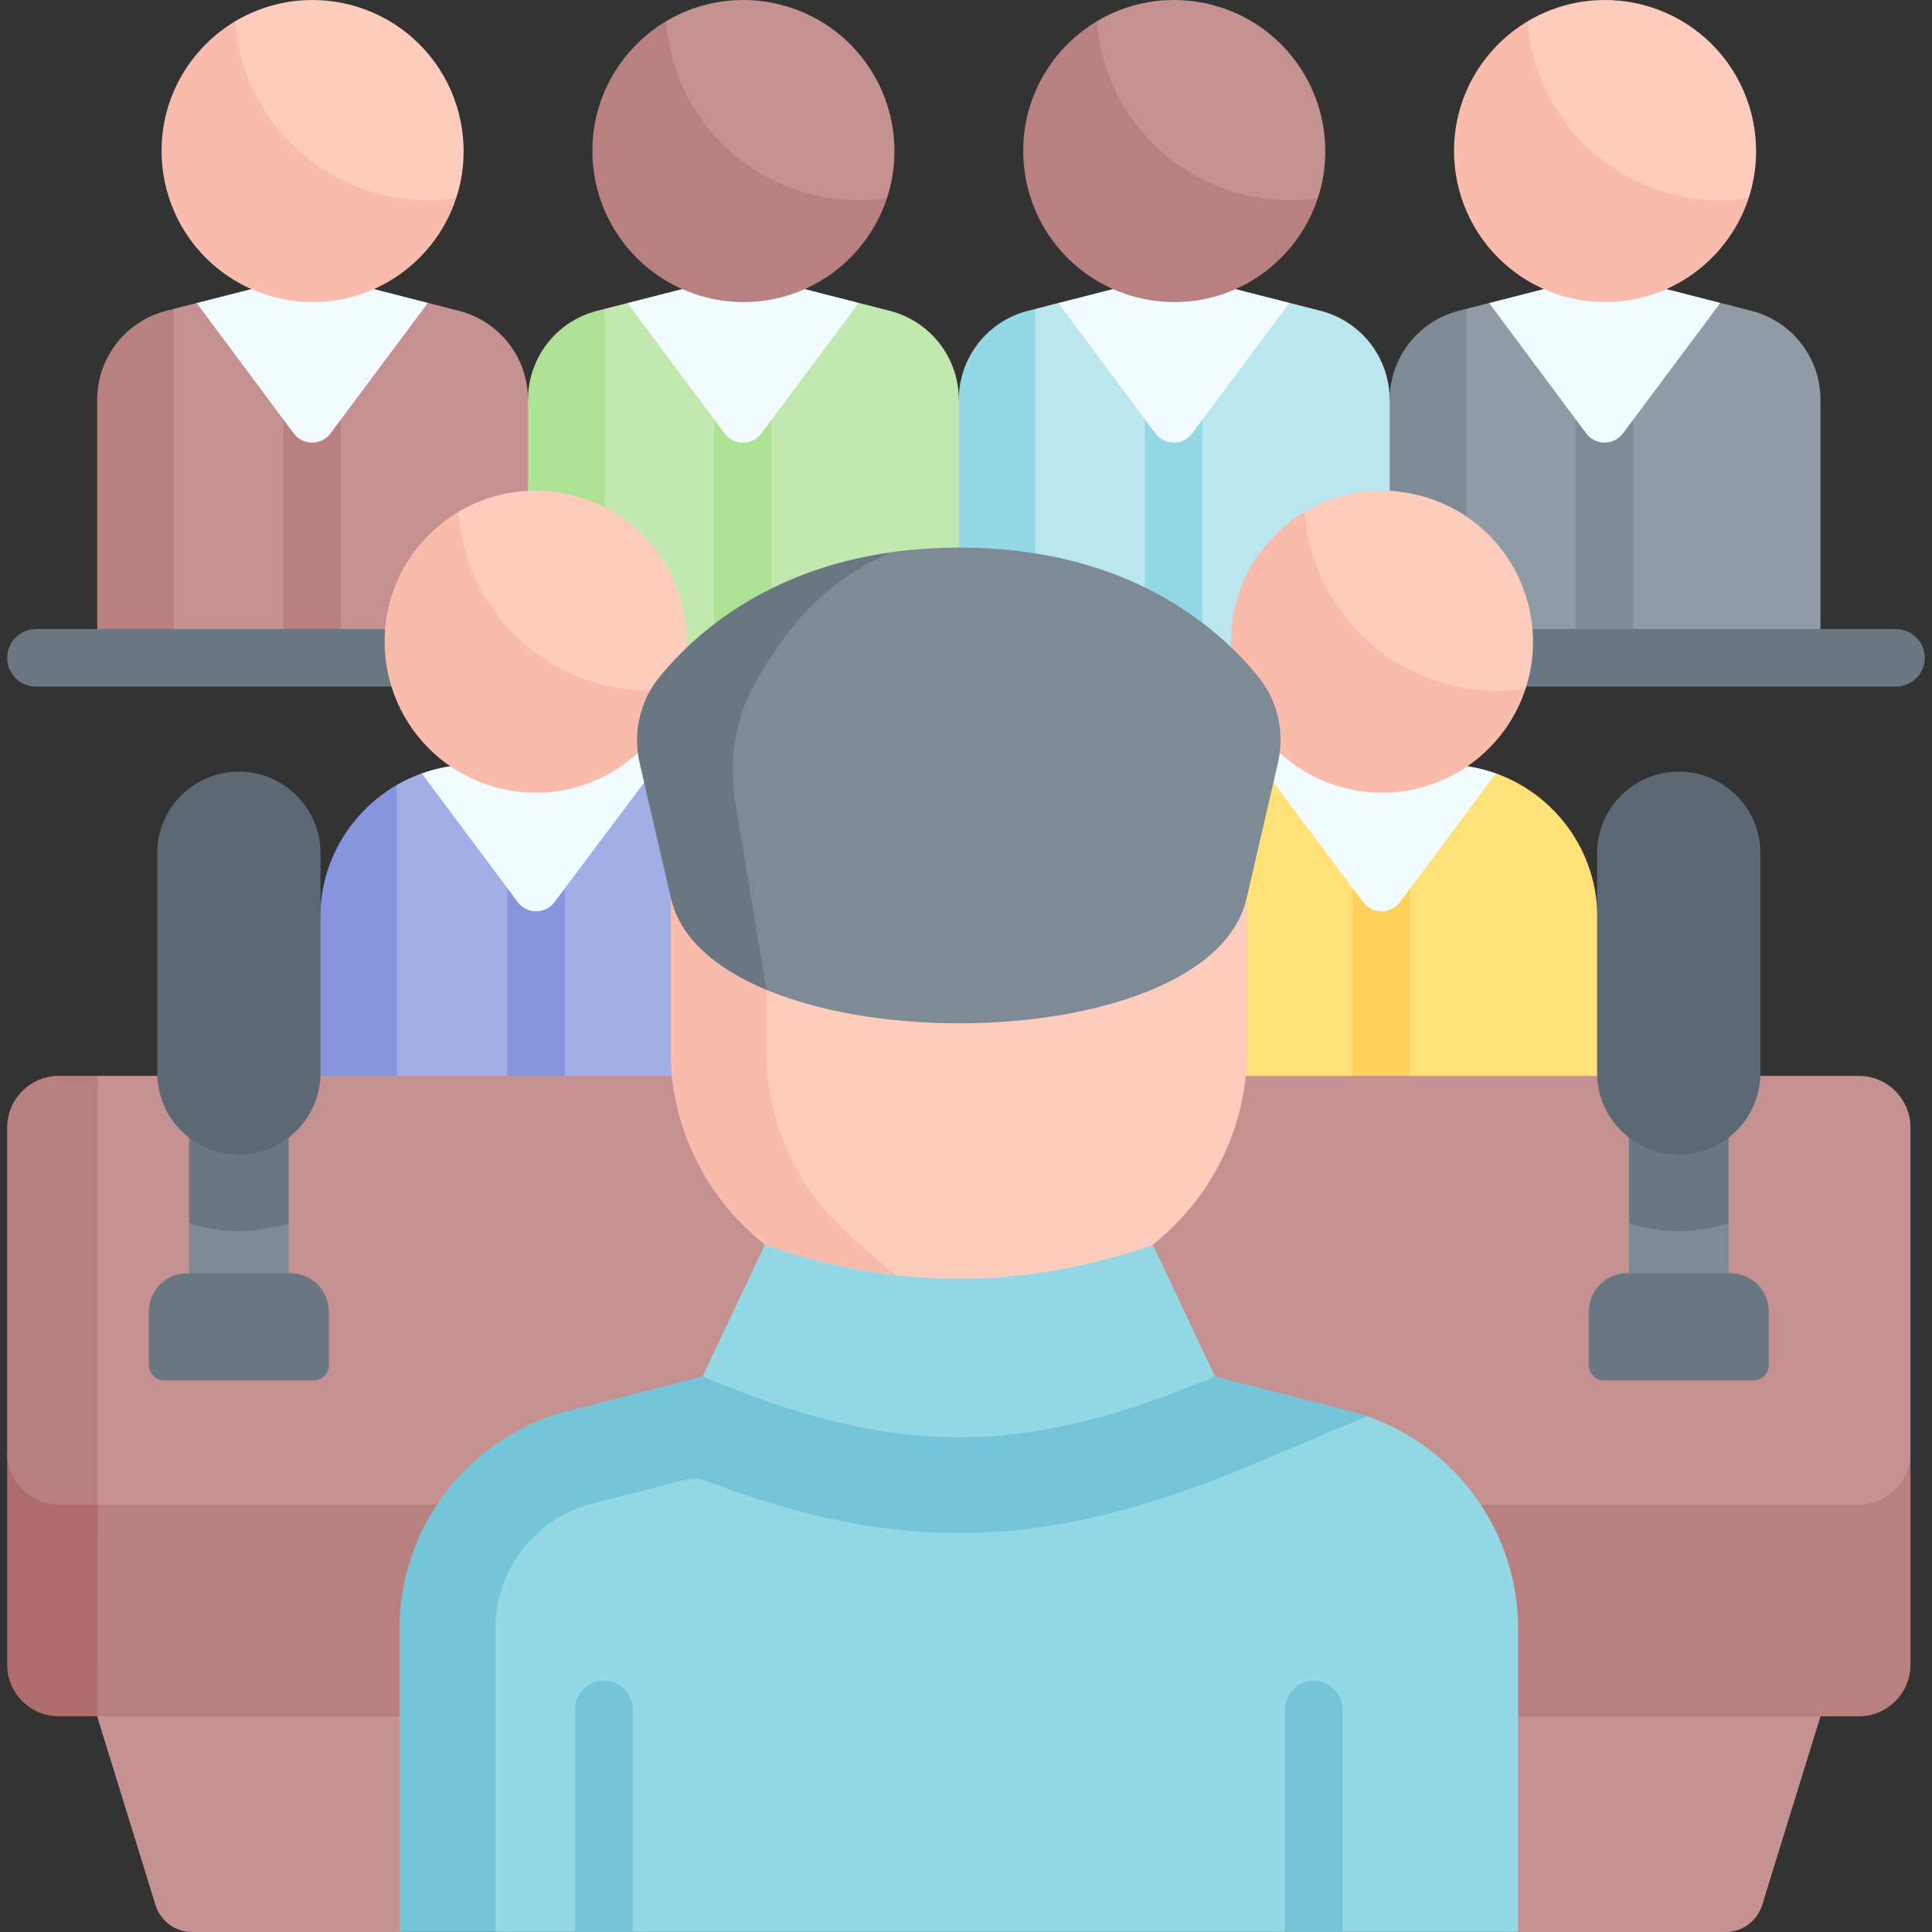 <svg id="Capa_1" enable-background="new 0 0 512 512" height="512" viewBox="0 0 512 512" width="512" xmlns="http://www.w3.org/2000/svg"><rect x="0" y="0" width="512" height="512" fill="#333333" stroke="none"/><g><path d="m487.552 438.37-20.562 66.48c-1.315 4.251-5.246 7.15-9.696 7.15h-54.984l-19.03-10.149h-252.023l-25.371 10.149h-54.986c-4.45 0-8.381-2.899-9.696-7.15l-20.562-66.48z" fill="#c59191"/><g><g><path d="m150.073 174.086v-59.635l-10.149-8.52c0-11.106-7.526-20.801-18.287-23.555l-8.243-2.109-3.991 1.268-53.646-.129-3.64-1.098-6.069 1.553-.997 2.544c-10.76 2.754-17.272 12.448-17.272 23.555v64.096h15.622l2.645 2.03h29.046l1.787-1.152 11.431.137 2.004 1.015z" fill="#c59191"/><path d="m46.049 81.858v92.231h-20.297v-68.159c0-11.103 7.53-20.805 18.288-23.555z" fill="#b98080"/><g><path d="m90.318 111.188v62.901h-15.223v-62.911z" fill="#b98080"/></g><path d="m113.396 80.265-25.803 34.584c-2.437 3.266-7.332 3.263-9.765-.005l-25.71-34.538 30.72-7.855z" fill="#f2fbff"/><g><path d="m82.838 77.369c-10.61 0-18.905-4.339-26.431-11.866-8.127-8.127-11.794-17.427-11.067-28.933.747-11.82 5.573-19.168 14.4-25.999l2.577-4.919c5.308-3.177 11.411-5.158 17.935-5.571 11.509-.727 22.766 3.517 30.892 11.644 8.126 8.126 12.37 19.386 11.642 30.891-.217 3.436-.87 6.755-1.903 9.902 0 0-2.95 2.576-3.504 3.816-5.913 13.234-16.998 19.942-32.174 20.901-.847.054-1.522.134-2.367.134z" fill="#feccbc"/></g><g><path d="m116.704 52.965c-1.086.071-2.172.101-3.248.101-13.579 0-26.65-5.369-36.292-15-8.706-8.717-13.933-20.246-14.846-32.414-10.992 6.576-18.573 18.278-19.425 31.785-.731 11.509 3.511 22.774 11.641 30.893 7.53 7.53 17.74 11.722 28.345 11.722.852 0 1.695-.02 2.547-.071 16.593-1.055 30.477-12.26 35.459-27.462-1.38.212-2.77.355-4.181.446z" fill="#f9bcac"/></g></g><g><path d="m264.246 174.086v-65.374l-10.149-2.781c0-11.106-7.526-20.801-18.287-23.555l-8.243-2.109-3.991 1.268-53.646-.129-3.64-1.098-6.069 1.553-.997 2.544c-10.76 2.754-17.272 12.448-17.272 23.555v64.096h15.622l2.645 2.03h29.046l1.787-1.152 11.431.137 2.004 1.015z" fill="#c1e9af"/><path d="m160.222 81.858v92.231h-20.297v-68.159c0-11.103 7.53-20.805 18.288-23.555z" fill="#ade194"/><g><path d="m204.49 111.188v62.901h-15.223v-62.911z" fill="#ade194"/></g><path d="m227.568 80.265-25.803 34.584c-2.437 3.266-7.332 3.263-9.765-.005l-25.709-34.538 30.72-7.855z" fill="#f2fbff"/><g><path d="m197.011 77.369c-10.61 0-18.905-4.339-26.431-11.866-8.127-8.126-11.794-17.426-11.066-28.933.747-11.82 5.573-19.168 14.4-25.999l2.577-4.919c5.308-3.177 11.411-5.158 17.935-5.571 11.509-.727 22.766 3.517 30.892 11.644 8.126 8.126 12.37 19.386 11.642 30.891-.217 3.436-.87 6.755-1.903 9.902 0 0-2.95 2.576-3.504 3.816-5.913 13.234-16.998 19.942-32.174 20.901-.849.054-1.524.134-2.368.134z" fill="#c59191"/></g><g><path d="m230.877 52.965c-1.086.071-2.172.101-3.248.101-13.579 0-26.65-5.369-36.292-15-8.707-8.718-13.934-20.247-14.847-32.415-10.991 6.576-18.572 18.278-19.425 31.786-.731 11.509 3.511 22.774 11.641 30.893 7.53 7.53 17.74 11.722 28.345 11.722.852 0 1.695-.02 2.547-.071 16.593-1.055 30.477-12.26 35.459-27.462-1.379.212-2.769.355-4.18.446z" fill="#b98080"/></g></g><g><path d="m378.418 174.086v-64.46l-10.149-3.696c0-11.106-7.526-20.801-18.287-23.555l-8.243-2.109-3.991 1.268-53.646-.129-3.64-1.098-6.069 1.553-.997 2.544c-10.76 2.754-17.272 12.448-17.272 23.555v64.096h15.622l2.645 2.03h29.046l1.787-1.152 11.431.137 2.004 1.015h59.759z" fill="#bae6ef"/><path d="m274.395 81.858v92.231h-20.297v-68.159c0-11.103 7.53-20.805 18.288-23.555z" fill="#94d8e6"/><g><path d="m318.663 111.188v62.901h-15.223v-62.911z" fill="#94d8e6"/></g><path d="m341.741 80.265-25.803 34.584c-2.437 3.266-7.332 3.263-9.765-.005l-25.709-34.538 30.72-7.855z" fill="#f2fbff"/><g><path d="m311.183 77.369c-10.61 0-18.905-4.339-26.431-11.866-8.127-8.126-11.794-17.426-11.066-28.933.747-11.82 5.573-19.168 14.4-25.999l2.577-4.919c5.308-3.177 11.411-5.158 17.935-5.571 11.509-.727 22.766 3.517 30.892 11.644 8.126 8.126 12.37 19.386 11.642 30.891-.217 3.436-.87 6.755-1.903 9.902 0 0-2.95 2.576-3.504 3.816-5.913 13.234-16.998 19.942-32.174 20.901-.848.054-1.523.134-2.368.134z" fill="#c59191"/></g><g><path d="m345.05 52.965c-1.086.071-2.172.101-3.248.101-13.579 0-26.65-5.369-36.292-15-8.707-8.718-13.934-20.247-14.847-32.415-10.991 6.576-18.572 18.278-19.425 31.786-.731 11.509 3.511 22.774 11.641 30.893 7.53 7.53 17.74 11.722 28.345 11.722.852 0 1.695-.02 2.547-.071 16.593-1.055 30.477-12.26 35.459-27.462-1.379.212-2.77.355-4.18.446z" fill="#b98080"/></g></g><g><path d="m482.442 174.086v-68.156c0-11.106-7.526-20.801-18.287-23.555l-8.243-2.109-3.991 1.268-53.646-.129-3.64-1.098-6.069 1.553-.997 2.544c-10.76 2.754-17.272 12.448-17.272 23.555v64.096h15.622l2.645 2.03h29.046l1.787-1.152 11.431.137 2.004 1.015h49.61z" fill="#909ba6"/><path d="m388.567 81.858v92.231h-20.297v-68.159c0-11.103 7.53-20.805 18.288-23.555z" fill="#7e8b96"/><g><path d="m432.836 111.188v62.901h-15.223v-62.911z" fill="#7e8b96"/></g><path d="m455.914 80.265-25.803 34.584c-2.437 3.266-7.332 3.263-9.765-.005l-25.709-34.538 30.72-7.855z" fill="#f2fbff"/><g><path d="m425.356 77.369c-10.61 0-18.905-4.339-26.431-11.866-8.127-8.126-11.794-17.426-11.066-28.933.747-11.82 5.573-19.168 14.4-25.999l2.577-4.919c5.308-3.177 11.411-5.158 17.935-5.571 11.509-.727 22.766 3.517 30.892 11.644 8.126 8.126 12.37 19.386 11.642 30.891-.217 3.436-.87 6.755-1.903 9.902 0 0-2.95 2.576-3.504 3.816-5.913 13.234-16.998 19.942-32.174 20.901-.848.054-1.523.134-2.368.134z" fill="#feccbc"/></g><g><path d="m459.222 52.965c-1.086.071-2.172.101-3.248.101-13.579 0-26.65-5.369-36.292-15-8.707-8.718-13.934-20.247-14.847-32.415-10.991 6.576-18.572 18.278-19.425 31.786-.731 11.509 3.511 22.774 11.641 30.893 7.53 7.53 17.74 11.722 28.345 11.722.852 0 1.695-.02 2.547-.071 16.593-1.055 30.477-12.26 35.459-27.462-1.379.212-2.769.355-4.18.446z" fill="#f9bcac"/></g></g><g><path d="m502.486 181.947h-492.972c-4.204 0-7.612-3.407-7.612-7.612 0-4.204 3.407-7.612 7.612-7.612h166.946l4.846 10.706 9.825-10.706h124.706l12.063 10.834 1.621-10.834h172.965c4.204 0 7.612 3.407 7.612 7.612 0 4.204-3.408 7.612-7.612 7.612z" fill="#6a7682"/></g><g><path d="m433.475 301.403v-53.833l-10.149-4.388c0-17.601-11.207-32.6-26.893-38.222l-12.67 2.437-17.523-4.925-57.086.401v98.53h49.345l2.519-1.015 9.303-.272 3.401 1.287z" fill="#ffe177"/><g><path d="m358.499 226.509h15.223v74.894h-15.223z" fill="#ffd15b"/></g><path d="m396.432 204.962-25.439 34.097c-2.437 3.266-7.331 3.264-9.765-.005l-31.708-42.317 15.59-3.189 21.13 8.927 16.776.112c4.709.03 9.225.863 13.416 2.375z" fill="#f2fbff"/></g><g><path d="m86.898 299.373v-56.191c0-14.105 5.167-24.509 16.1-31.786.706-.47 2.165-3.375 2.165-3.375 2.089-1.208 4.296-2.236 6.599-3.062l12.67 2.437 17.523-4.925 57.086.401v98.53h-49.345l-2.519-1.015-9.303-.272-3.401 1.287h-29.307l-2.081-2.03h-16.187z" fill="#a2aee6"/><g><path d="m134.473 226.509h15.223v74.894h-15.223z" fill="#8795de"/></g><path d="m111.762 204.962 25.439 34.097c2.437 3.266 7.331 3.264 9.765-.005l31.708-42.317-15.59-3.189-21.13 8.927-16.776.112c-4.708.03-9.225.863-13.416 2.375z" fill="#f2fbff"/><path d="m105.165 208.027v93.378h-30.446v-53.088l10.149-5.135c0-15.01 8.159-28.143 20.297-35.155z" fill="#8795de"/></g><g><g><path d="m366.239 207.397c-10.61 0-18.905-4.339-26.431-11.866-8.127-8.126-11.794-17.426-11.066-28.933.747-11.82 5.573-19.168 14.4-25.999l2.577-4.919c5.308-3.177 11.411-5.158 17.935-5.571 11.509-.727 22.766 3.517 30.892 11.644 8.126 8.126 12.37 19.386 11.642 30.891-.217 3.436-.87 6.755-1.903 9.902 0 0-2.95 2.576-3.504 3.816-5.913 13.234-16.998 19.942-32.174 20.901-.849.054-1.524.134-2.368.134z" fill="#feccbc"/></g><g><path d="m400.105 182.993c-1.086.071-2.172.101-3.248.101-13.579 0-26.65-5.369-36.292-15-8.707-8.718-13.934-20.247-14.847-32.415-10.991 6.576-18.572 18.278-19.425 31.786-.731 11.509 3.511 22.774 11.641 30.893 7.53 7.53 17.74 11.722 28.345 11.722.852 0 1.695-.02 2.547-.071 16.593-1.055 30.477-12.26 35.459-27.462-1.379.213-2.769.355-4.18.446z" fill="#f9bcac"/></g></g><g><g><path d="m141.953 207.397c-10.61 0-18.905-4.339-26.431-11.866-8.127-8.126-11.794-17.426-11.066-28.933.747-11.82 5.573-19.168 14.4-25.999l2.577-4.919c5.308-3.177 11.411-5.158 17.935-5.571 11.509-.727 22.766 3.517 30.892 11.644 8.126 8.126 12.37 19.386 11.642 30.891-.217 3.436-.87 6.755-1.903 9.902 0 0-2.95 2.576-3.504 3.816-5.913 13.234-16.998 19.942-32.174 20.901-.849.054-1.524.134-2.368.134z" fill="#feccbc"/></g><g><path d="m175.819 182.993c-1.086.071-2.172.101-3.248.101-13.579 0-26.65-5.369-36.292-15-8.707-8.718-13.934-20.247-14.847-32.415-10.991 6.576-18.572 18.278-19.425 31.786-.731 11.509 3.511 22.774 11.641 30.893 7.53 7.53 17.74 11.722 28.345 11.722.852 0 1.695-.02 2.547-.071 16.593-1.055 30.477-12.26 35.459-27.462-1.379.213-2.769.355-4.18.446z" fill="#f9bcac"/></g></g></g><path d="m492.604 454.846h-466.865l-2.671-1.683-5.448-.347c-7.559 0-13.688-6.128-13.688-13.688v-54.088l8.119-8.212 3.539-13.688h477.014s3.539 6.128 3.539 13.688l10.149 8.212v56.118c0 7.56-6.128 13.688-13.688 13.688z" fill="#b98080"/><path d="m22.381 391.424 3.533 7.305-.176 56.118-10.146-.004c-7.561 0-13.691-6.12-13.691-13.68v-56.123l10.149-8.21z" fill="#ae6c6c"/><path d="m492.604 398.729h-466.689l-3.198-2.03h-5.097c-7.559 0-13.688-6.128-13.688-13.688v-82.169c0-7.559 6.128-13.688 13.688-13.688h4.762l3.539-2.03h466.685c7.559 0 13.688 6.128 13.688 13.688v86.229c-.002 7.56-6.13 13.688-13.69 13.688z" fill="#c59191"/><g><path d="m330.49 226.983v51.431c0 18.964-8.239 36.993-22.578 49.406l-16.889 14.619c-21.198 18.35-49.441 15.914-70.639-2.436l-16.748-13.734c-14.339-12.412-21.743-28.89-21.743-47.855l-.588-51.431z" fill="#feccbc"/><path d="m266.783 354.756c-17.06 3.927-35.592-.183-49.617-12.321l-16.887-14.614c-14.34-12.412-22.571-30.446-22.571-49.404v-51.434h25.372v51.434c0 18.958 8.231 36.992 22.571 49.404l16.887 14.614c7.175 6.212 15.517 10.312 24.245 12.321z" fill="#f9bcac"/><path d="m338.662 202.215-8.181 35.319c-7.055 34.016-85.596 42.195-127.425 24.763 0 0-1.317-1.284-1.993-1.596-12.08-5.587-18.477-13.003-20.624-23.312l-7.496-36.574c-1.855-8.012 1.371-15.492 6.57-21.864 9.332-11.437 33.079-27.264 54.788-32.118l1.801-.471c5.638-.8 11.683-1.244 18.159-1.244 44.247 0 68.266 20.711 79.284 34.345 5.144 6.364 6.963 14.782 5.117 22.752z" fill="#7e8b96"/><path d="m200.096 180.991c-5.196 8.951-7.043 20.835-5.196 32.09l8.18 49.16c0 .02.01.051.01.071-13.457-5.602-23.129-13.853-25.392-24.753l-8.17-35.257c-1.847-8.017 0-16.481 5.196-22.845 9.499-11.641 28.497-28.437 61.379-33.095-19.485 8.404-28.872 22.339-36.007 34.629z" fill="#6a7682"/><g><path d="m110.001 507.859-.058-72.152c0-27.227 18.439-50.998 44.812-57.769l35.236-8.066 130.421-.873 33.587 6.326c1.64.421 8.324.011 8.324.011 23.77 8.284 39.987 30.778 39.987 56.312v80.329h-46.554l-2.847-1.015-10.255-.174-2.121 1.189h-172.872l-2.977-1.251-9.806.236-2.44 1.015h-21.18l-2.965-1.273z" fill="#94d8e6"/><path d="m357.502 373.876-35.51-9.113h-135.79l-35.51 9.113c-26.366 6.769-44.806 30.548-44.806 57.766v80.337h25.372v-80.337c0-15.649 10.585-29.299 25.747-33.186l24.28-6.235c2.044-.525 4.199-.388 6.172.36 24.802 9.412 45.736 13.69 66.64 13.69 23.951 0 47.922-5.592 77.729-18.115l30.497-12.818c-1.573-.558-3.187-1.045-4.821-1.462z" fill="#75c5d8"/><path d="m305.515 329.895c-34.279 11.984-68.557 11.984-102.836 0l-16.479 34.868c51.179 21.513 84.615 21.513 135.794 0z" fill="#94d8e6"/></g><g><path d="m355.756 452.975v59.025h-15.223v-59.025c0-4.202 3.41-7.612 7.612-7.612 4.212.001 7.611 3.411 7.611 7.612z" fill="#75c5d8"/></g><g><path d="m167.661 452.975v59.025h-15.223v-59.025c0-4.202 3.4-7.612 7.612-7.612 4.201.001 7.611 3.411 7.611 7.612z" fill="#75c5d8"/></g></g><g><path d="m75.48 289.731h-24.357v26.537l-1.014 7.88v23.428h26.386v-23.428l-1.015-6.812z" fill="#7e8b96"/><path d="m76.495 289.734v34.414c-4.151 1.37-8.586 2.121-13.193 2.121s-9.042-.751-13.193-2.121v-34.414z" fill="#6a7682"/><path d="m63.301 305.968h.001c11.949 0 21.636-9.687 21.636-21.636v-58.209c0-11.949-9.687-21.636-21.636-21.636h-.001c-11.949 0-21.636 9.687-21.636 21.636v58.209c0 11.949 9.687 21.636 21.636 21.636z" fill="#5d6875"/><path d="m43.512 365.842h39.58c2.242 0 4.059-1.817 4.059-4.059v-14.207c0-5.605-4.544-10.148-10.148-10.148h-27.402c-5.605 0-10.148 4.544-10.148 10.148v14.207c-.001 2.242 1.817 4.059 4.059 4.059z" fill="#6a7682"/></g><g><path d="m457.071 289.731h-24.357v26.537l-1.015 7.88v23.428h26.387v-23.428l-1.015-6.812z" fill="#7e8b96"/><path d="m458.086 289.734v34.414c-4.151 1.37-8.586 2.121-13.193 2.121-4.608 0-9.042-.751-13.193-2.121v-34.414z" fill="#6a7682"/><path d="m444.892 305.968h.001c11.949 0 21.636-9.687 21.636-21.636v-58.209c0-11.949-9.687-21.636-21.636-21.636h-.001c-11.949 0-21.636 9.687-21.636 21.636v58.209c-.001 11.949 9.686 21.636 21.636 21.636z" fill="#5d6875"/><path d="m425.102 365.842h39.58c2.242 0 4.059-1.817 4.059-4.059v-14.207c0-5.605-4.544-10.148-10.148-10.148h-27.402c-5.605 0-10.148 4.544-10.148 10.148v14.207c0 2.242 1.817 4.059 4.059 4.059z" fill="#6a7682"/></g><path d="m25.92 285.126-.005 113.604h-10.322c-7.561 0-13.691-6.13-13.691-13.691v-86.223c0-7.561 6.13-13.691 13.691-13.691h10.327z" fill="#b98080"/></g></svg>